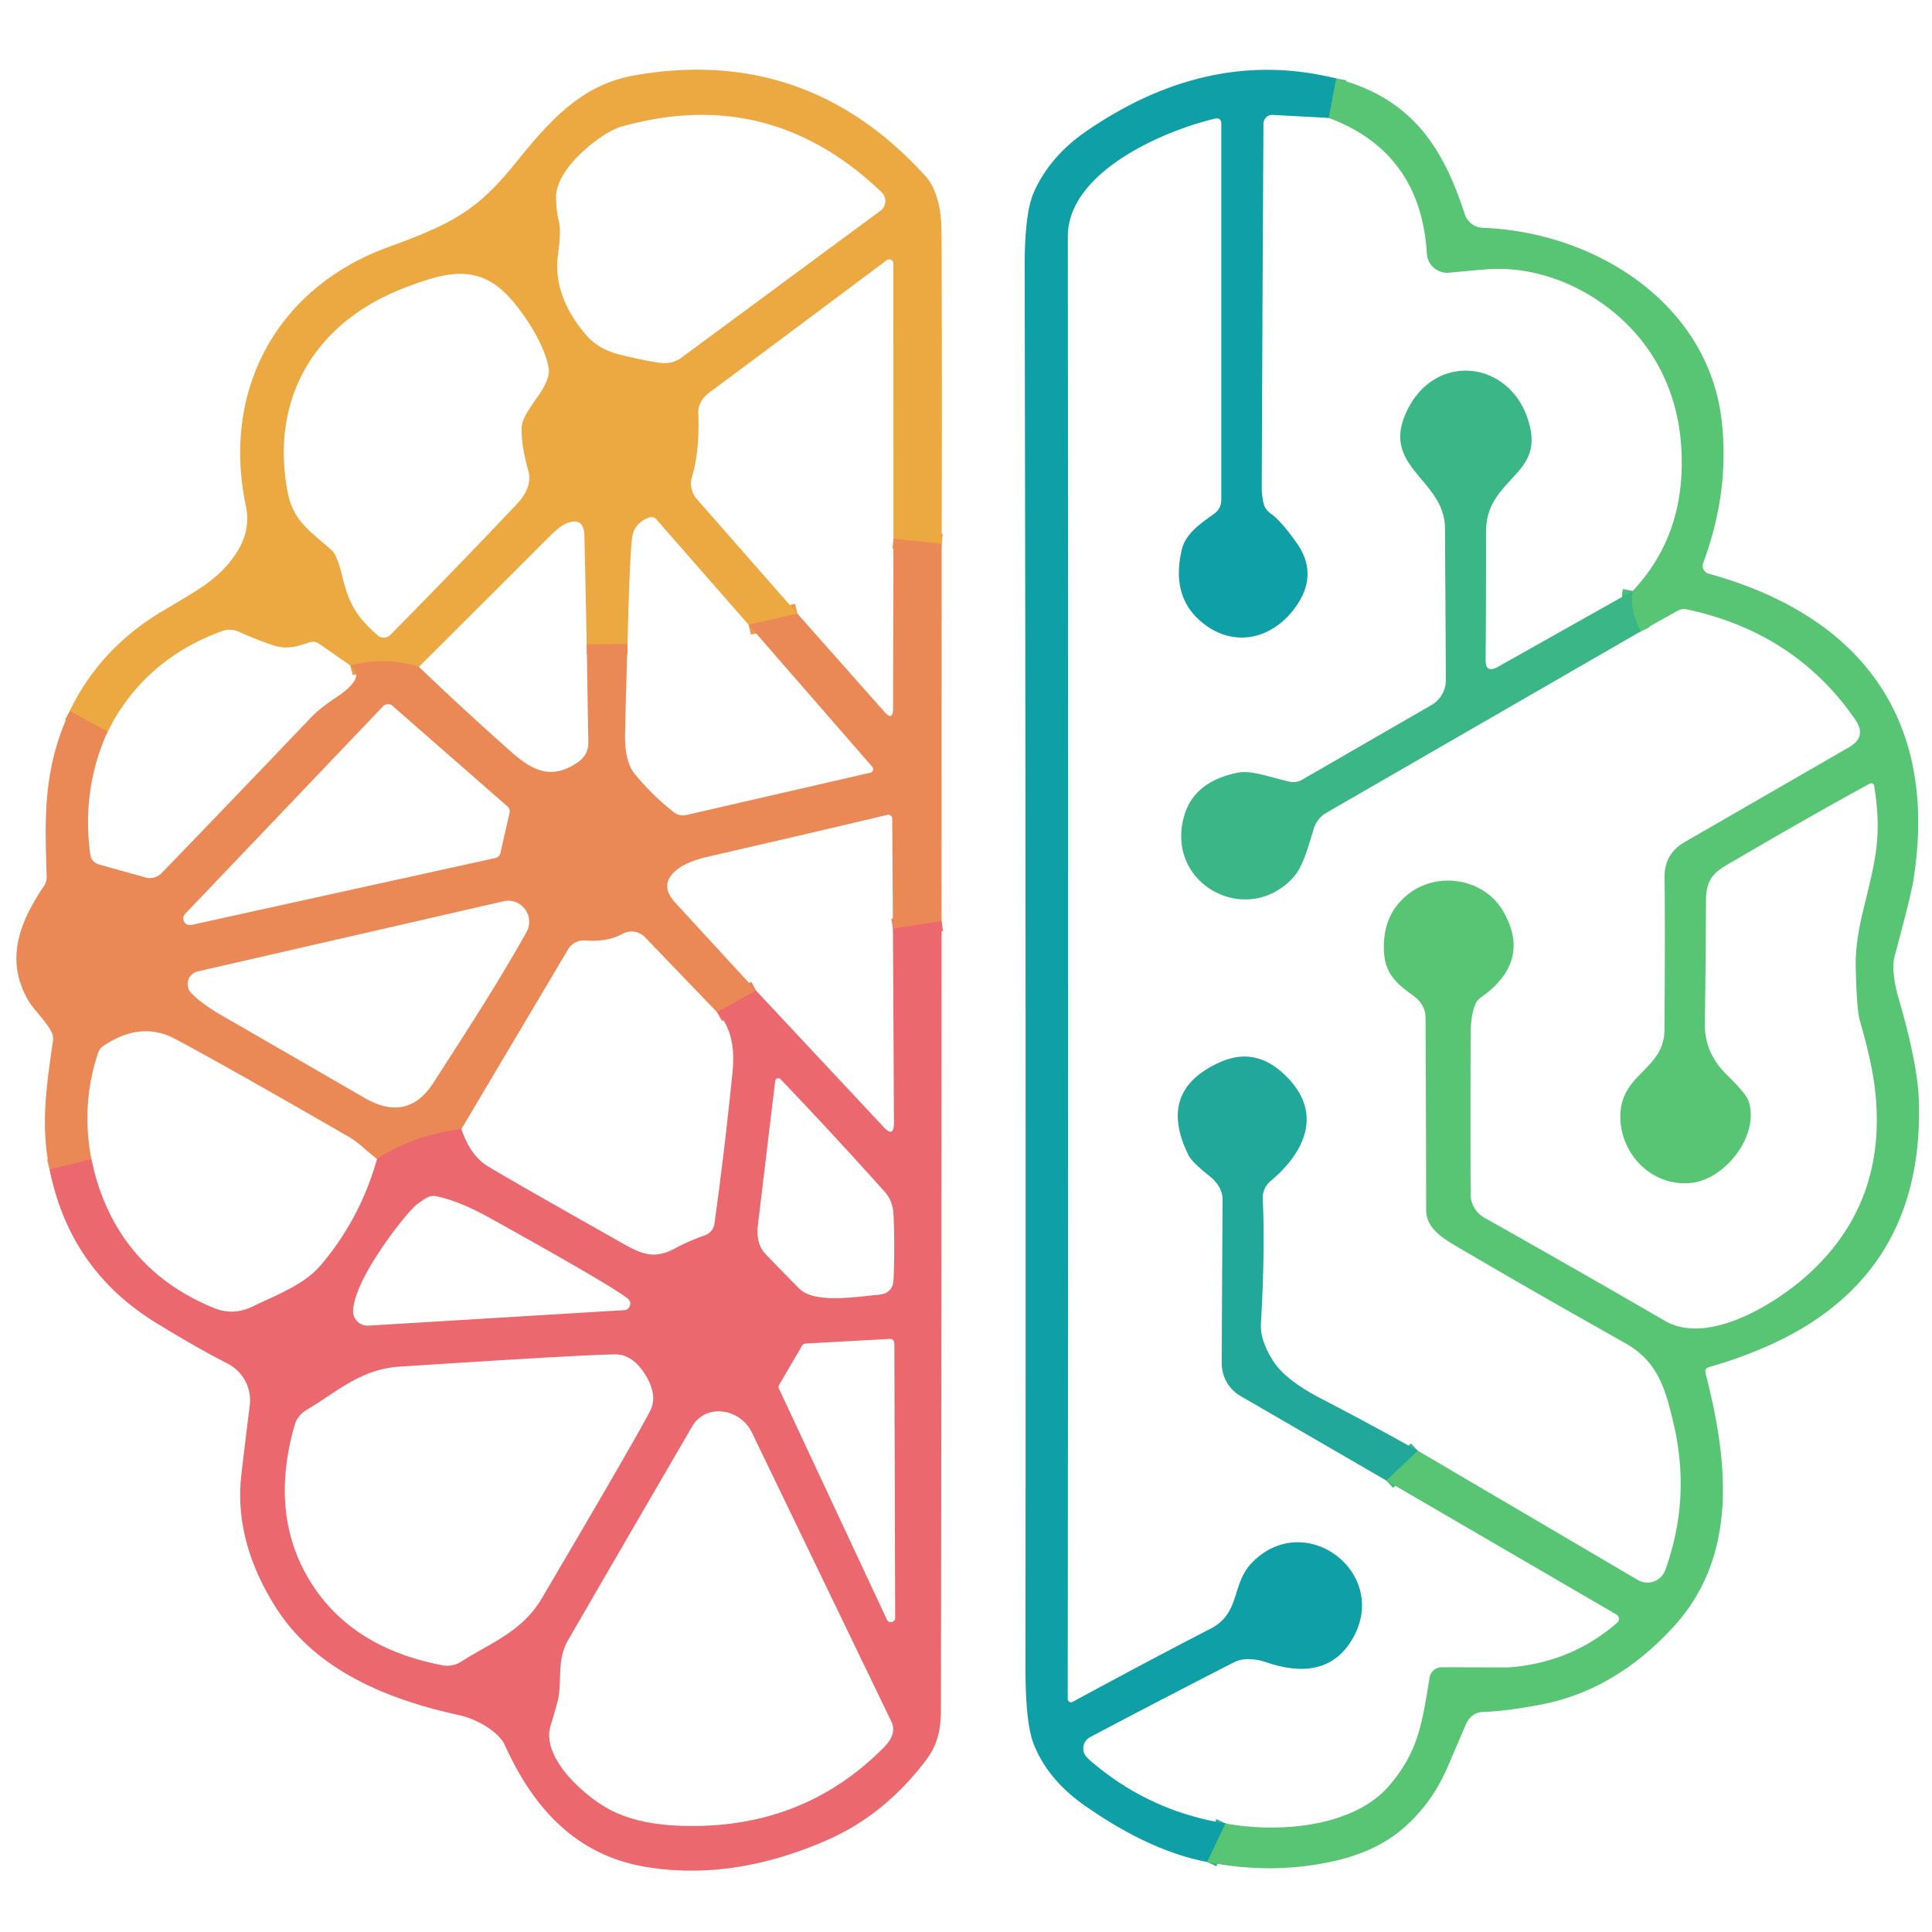 <?xml version="1.0" encoding="UTF-8" standalone="no"?>
<!DOCTYPE svg PUBLIC "-//W3C//DTD SVG 1.1//EN" "http://www.w3.org/Graphics/SVG/1.1/DTD/svg11.dtd">
<svg xmlns="http://www.w3.org/2000/svg" version="1.1" viewBox="0.00 0.00 192.00 192.00">
<g stroke-width="2.00" fill="none" stroke-linecap="butt">
<path stroke="#ec994c" vector-effect="non-scaling-stroke" d="
  M 93.58 54.05
  L 88.79 53.54"
/>
<path stroke="#ec994c" vector-effect="non-scaling-stroke" d="
  M 79.24 60.98
  L 74.40 62.09"
/>
<path stroke="#ec994c" vector-effect="non-scaling-stroke" d="
  M 62.36 64.01
  L 58.31 64.04"
/>
<path stroke="#ec994c" vector-effect="non-scaling-stroke" d="
  M 41.63 66.27
  Q 38.36 65.24 34.81 66.13"
/>
<path stroke="#ec994c" vector-effect="non-scaling-stroke" d="
  M 10.69 72.71
  L 6.94 70.65"
/>
<path stroke="#eb7962" vector-effect="non-scaling-stroke" d="
  M 93.57 91.54
  L 88.74 92.30"
/>
<path stroke="#eb7962" vector-effect="non-scaling-stroke" d="
  M 75.14 98.45
  L 71.26 100.59"
/>
<path stroke="#eb7962" vector-effect="non-scaling-stroke" d="
  M 45.85 112.21
  Q 41.11 112.80 37.47 115.18"
/>
<path stroke="#eb7962" vector-effect="non-scaling-stroke" d="
  M 9.08 115.21
  L 4.93 116.22"
/>
<path stroke="#33b28d" vector-effect="non-scaling-stroke" d="
  M 132.79 7.80
  L 132.05 11.72"
/>
<path stroke="#33b28d" vector-effect="non-scaling-stroke" d="
  M 121.79 181.21
  L 119.97 185.04"
/>
<path stroke="#3cb787" vector-effect="non-scaling-stroke" d="
  M 137.76 147.13
  L 140.90 144.17"
/>
<path stroke="#49be7d" vector-effect="non-scaling-stroke" d="
  M 163.03 62.76
  Q 161.92 60.46 162.26 58.73"
/>
</g>
<path fill="#eca841" d="
  M 93.58 54.05
  L 88.79 53.54
  L 88.78 26.19
  A 0.41 0.41 0.0 0 0 88.12 25.86
  Q 71.64 38.18 70.65 38.89
  Q 69.36 39.81 69.40 41.00
  Q 69.53 44.85 68.77 47.40
  A 2.33 2.33 0.0 0 0 69.26 49.61
  L 79.24 60.98
  L 74.40 62.09
  L 65.27 51.66
  Q 64.94 51.27 64.46 51.45
  Q 62.96 52.00 62.80 53.58
  Q 62.56 55.84 62.36 64.01
  L 58.31 64.04
  L 58.08 53.29
  Q 58.04 51.17 56.06 52.12
  Q 55.56 52.37 54.46 53.46
  Q 48.30 59.63 41.63 66.27
  Q 38.36 65.24 34.81 66.13
  L 31.70 63.97
  Q 31.28 63.67 30.79 63.83
  C 29.40 64.28 28.46 64.60 26.95 64.06
  Q 25.30 63.49 23.73 62.78
  A 2.22 2.21 -42.7 0 0 22.06 62.72
  Q 14.31 65.55 10.69 72.71
  L 6.94 70.65
  Q 9.95 64.36 16.35 60.61
  Q 19.34 58.85 20.26 58.21
  Q 22.53 56.62 23.68 54.64
  Q 24.91 52.55 24.44 50.31
  C 21.99 38.72 27.57 28.56 38.60 24.55
  C 44.91 22.26 47.40 20.92 51.09 16.37
  C 54.52 12.14 57.66 8.45 63.00 7.50
  Q 80.20 4.46 92.03 17.57
  Q 92.89 18.52 93.33 20.47
  Q 93.56 21.49 93.57 23.59
  Q 93.63 38.81 93.58 54.05
  Z
  M 55.46 25.21
  Q 54.87 29.38 58.29 33.34
  Q 59.50 34.74 61.74 35.28
  Q 64.35 35.91 65.70 36.07
  A 2.83 2.82 30.1 0 0 67.74 35.53
  L 87.49 20.95
  A 1.21 1.21 0.0 0 0 87.61 19.10
  Q 76.45 8.39 61.67 12.61
  C 59.90 13.12 55.13 16.68 55.26 19.72
  Q 55.32 21.22 55.51 21.86
  Q 55.80 22.84 55.46 25.21
  Z
  M 51.85 42.42
  C 51.90 41.36 53.20 39.85 53.83 38.82
  Q 54.66 37.48 54.53 36.62
  C 54.16 34.22 51.97 30.98 50.54 29.46
  C 47.43 26.16 44.25 27.06 40.24 28.59
  C 31.31 32.00 26.78 39.60 28.60 48.98
  C 29.16 51.89 31.06 52.94 33.02 54.74
  Q 33.51 55.19 34.06 57.45
  C 34.69 60.04 35.48 61.33 37.53 63.14
  A 0.92 0.92 0.0 0 0 38.80 63.09
  Q 45.73 56.06 51.35 50.11
  Q 52.96 48.40 52.50 46.77
  Q 51.76 44.15 51.85 42.42
  Z"
/>
<path fill="#0f9fa7" d="
  M 132.79 7.80
  L 132.05 11.72
  L 126.48 11.42
  A 0.87 0.87 0.0 0 0 125.56 12.29
  Q 125.46 30.24 125.39 48.53
  Q 125.38 48.98 125.53 49.83
  Q 125.66 50.60 126.30 51.05
  Q 127.32 51.77 128.87 53.97
  Q 131.05 57.05 128.80 60.26
  C 126.47 63.59 122.44 64.51 119.24 61.67
  Q 116.37 59.13 117.45 54.60
  C 117.85 52.93 119.52 51.89 120.70 51.03
  A 1.64 1.64 0.0 0 0 121.37 49.71
  L 121.37 12.33
  Q 121.37 11.64 120.70 11.80
  C 115.61 13.01 106.11 17.09 106.12 23.51
  Q 106.18 96.33 106.11 168.84
  A 0.33 0.33 0.0 0 0 106.60 169.13
  Q 113.96 165.13 120.32 161.85
  C 123.28 160.32 122.38 157.43 124.38 155.34
  C 129.59 149.90 138.03 156.17 134.53 162.65
  Q 132.00 167.32 125.76 165.17
  C 124.77 164.83 123.50 164.75 122.69 165.17
  Q 115.43 168.88 108.34 172.63
  A 1.29 1.29 0.0 0 0 107.69 174.08
  Q 107.78 174.47 108.32 174.94
  Q 114.17 180.00 121.79 181.21
  L 119.97 185.04
  Q 114.27 183.97 107.79 179.43
  Q 104.10 176.84 102.72 173.30
  Q 101.91 171.23 101.91 165.75
  Q 101.97 96.16 101.83 26.57
  Q 101.82 21.15 102.75 19.09
  Q 104.33 15.56 107.87 13.10
  C 115.38 7.91 123.69 5.53 132.79 7.80
  Z"
/>
<path fill="#57c573" d="
  M 119.97 185.04
  L 121.79 181.21
  C 126.88 182.17 134.40 181.64 137.99 177.53
  C 140.95 174.14 141.33 171.24 142.07 166.72
  A 1.23 1.23 0.0 0 1 143.28 165.69
  Q 149.93 165.71 150.04 165.70
  Q 156.20 165.20 160.72 161.26
  A 0.50 0.50 0.0 0 0 160.64 160.45
  L 137.76 147.13
  L 140.90 144.17
  L 162.77 157.02
  A 1.88 1.88 0.0 0 0 165.46 156.11
  Q 165.62 155.71 165.82 155.07
  Q 167.92 148.48 166.36 141.66
  C 165.47 137.77 164.68 135.25 161.41 133.42
  Q 152.86 128.62 145.67 124.40
  C 143.77 123.29 141.73 122.28 141.73 120.25
  Q 141.72 110.70 141.67 101.12
  Q 141.66 99.81 140.40 98.91
  C 138.71 97.71 137.69 96.70 137.55 94.74
  Q 137.29 90.95 139.95 88.86
  C 142.96 86.50 147.48 87.37 149.33 90.47
  Q 152.31 95.49 147.17 99.13
  Q 146.76 99.42 146.58 99.88
  Q 146.16 101.01 146.15 102.75
  Q 146.12 112.26 146.15 118.68
  A 2.68 2.68 0.0 0 0 147.51 121.01
  Q 157.41 126.59 165.47 131.27
  C 169.67 133.70 176.24 129.73 179.56 126.77
  Q 187.62 119.57 186.34 108.30
  Q 186.03 105.57 184.83 101.43
  Q 184.51 100.34 184.42 96.02
  Q 184.37 93.79 185.12 90.65
  C 186.29 85.76 187.08 83.38 186.27 78.18
  Q 186.19 77.68 185.74 77.92
  Q 180.21 80.93 172.62 85.37
  C 170.74 86.47 169.55 86.92 169.54 89.49
  Q 169.51 95.61 169.43 101.77
  Q 169.40 104.63 171.54 106.74
  Q 173.50 108.66 173.75 109.37
  C 174.94 112.76 171.47 117.22 168.05 117.56
  C 164.07 117.95 160.91 114.56 161.03 110.75
  C 161.16 106.67 165.38 106.27 165.41 102.37
  Q 165.49 91.80 165.42 87.19
  Q 165.39 84.86 167.41 83.69
  L 183.77 74.25
  Q 185.55 73.22 184.38 71.52
  Q 178.42 62.87 167.65 60.56
  Q 167.16 60.45 166.72 60.70
  L 163.03 62.76
  Q 161.92 60.46 162.26 58.73
  Q 166.90 53.79 167.12 46.71
  Q 167.32 39.93 163.91 34.89
  C 160.52 29.89 154.15 26.26 147.69 26.77
  Q 145.73 26.93 144.03 27.10
  A 2.03 2.02 85.2 0 1 141.80 25.21
  Q 141.19 15.13 132.05 11.72
  L 132.79 7.80
  C 140.17 9.75 143.34 14.42 145.57 21.29
  A 1.96 1.95 -7.9 0 0 147.36 22.64
  C 158.61 23.07 169.73 30.20 171.09 41.74
  Q 171.92 48.80 169.26 55.95
  A 0.81 0.81 0.0 0 0 169.80 57.01
  C 184.85 61.17 192.67 71.39 190.17 87.36
  Q 189.93 88.94 188.29 95.02
  C 187.99 96.12 188.28 97.83 188.66 99.14
  Q 190.56 105.65 190.69 109.28
  Q 191.30 127.00 175.38 133.89
  Q 172.70 135.05 169.88 135.85
  Q 169.37 135.99 169.50 136.50
  C 171.88 145.71 172.61 154.85 166.24 161.75
  Q 160.51 167.95 153.28 169.37
  Q 149.82 170.05 147.36 170.13
  A 1.97 1.83 -78.6 0 0 145.70 171.32
  Q 145.55 171.67 143.83 175.67
  Q 142.22 179.38 139.28 181.84
  Q 136.64 184.05 132.54 184.96
  Q 126.43 186.33 119.97 185.04
  Z"
/>
<path fill="#3bb687" d="
  M 162.26 58.73
  Q 161.92 60.46 163.03 62.76
  L 131.82 80.77
  A 2.73 2.72 -6.2 0 0 130.58 82.31
  C 130.09 83.81 129.56 86.06 128.56 87.16
  C 123.95 92.28 115.65 87.86 117.71 80.99
  Q 118.72 77.64 123.05 76.78
  C 124.39 76.52 126.30 77.28 128.20 77.69
  A 1.69 1.66 35.4 0 0 129.38 77.50
  L 142.25 70.07
  A 2.89 2.88 75.1 0 0 143.69 67.57
  Q 143.67 63.92 143.60 52.50
  C 143.57 47.68 137.38 46.52 139.66 41.18
  C 142.44 34.69 150.55 35.76 152.06 42.47
  C 152.46 44.25 152.07 45.55 150.78 46.98
  C 149.05 48.92 147.68 50.09 147.68 52.93
  Q 147.69 59.59 147.64 65.57
  Q 147.63 66.95 148.84 66.28
  L 162.26 58.73
  Z"
/>
<path fill="#eb8956" d="
  M 93.58 54.05
  L 93.57 91.54
  L 88.74 92.30
  L 88.67 81.37
  A 0.40 0.40 0.0 0 0 88.18 80.98
  Q 81.36 82.61 70.39 85.13
  Q 68.41 85.59 67.42 86.32
  Q 65.38 87.82 67.09 89.69
  L 75.14 98.45
  L 71.26 100.59
  L 64.12 93.16
  A 1.89 1.87 53.4 0 0 61.85 92.81
  Q 60.36 93.64 58.16 93.46
  A 1.84 1.81 17.2 0 0 56.46 94.34
  L 45.85 112.21
  Q 41.11 112.80 37.47 115.18
  Q 36.71 114.58 36.05 114.00
  Q 35.33 113.36 34.58 112.93
  Q 22.71 106.08 17.43 103.26
  Q 14.00 101.43 10.30 103.93
  Q 9.88 104.21 9.73 104.69
  Q 8.05 109.78 9.08 115.21
  L 4.93 116.22
  C 4.02 111.77 4.62 107.92 5.26 103.47
  Q 5.34 102.97 5.10 102.53
  C 4.48 101.32 3.36 100.39 2.79 99.39
  C 0.49 95.38 1.92 91.67 4.37 88.05
  A 1.63 1.60 61.7 0 0 4.64 87.12
  C 4.42 80.86 4.35 76.28 6.94 70.65
  L 10.69 72.71
  Q 8.08 78.53 8.98 84.96
  A 1.14 1.13 4.0 0 0 9.81 85.90
  L 14.46 87.20
  A 1.62 1.62 0.0 0 0 16.06 86.77
  Q 22.87 79.73 30.97 71.24
  Q 31.77 70.40 33.46 69.27
  Q 36.48 67.26 34.81 66.13
  Q 38.36 65.24 41.63 66.27
  Q 46.08 70.53 50.81 74.73
  C 53.01 76.67 54.84 77.47 57.34 75.81
  Q 58.49 75.06 58.47 73.75
  Q 58.38 68.90 58.31 64.04
  L 62.36 64.01
  Q 62.22 68.42 62.12 72.89
  Q 62.06 75.66 63.07 76.90
  Q 64.85 79.08 67.00 80.74
  A 1.44 1.42 -32.3 0 0 68.19 81.00
  L 86.49 76.79
  A 0.36 0.36 0.0 0 0 86.68 76.20
  L 74.40 62.09
  L 79.24 60.98
  L 87.89 70.74
  Q 88.75 71.71 88.75 70.41
  L 88.79 53.54
  L 93.58 54.05
  Z
  M 18.40 90.82
  A 0.66 0.66 0.0 0 0 19.02 91.92
  L 49.23 85.27
  A 0.66 0.66 0.0 0 0 49.73 84.77
  L 50.64 80.78
  A 0.66 0.66 0.0 0 0 50.43 80.14
  L 39.00 70.14
  A 0.66 0.66 0.0 0 0 38.08 70.18
  L 18.40 90.82
  Z
  M 43.07 107.61
  C 46.91 101.65 49.48 97.69 52.32 92.63
  A 2.09 2.08 -81.8 0 0 50.04 89.57
  L 19.65 96.54
  A 1.30 1.29 61.2 0 0 19.02 98.71
  Q 20.19 99.89 22.40 101.12
  Q 22.63 101.25 36.25 109.12
  Q 40.51 111.58 43.07 107.61
  Z"
/>
<path fill="#ea686e" d="
  M 93.57 91.54
  Q 93.57 130.65 93.51 169.75
  C 93.51 171.75 93.25 173.31 92.02 174.93
  Q 87.94 180.32 82.32 182.81
  Q 73.04 186.92 64.41 185.57
  C 57.27 184.46 53.01 179.70 50.16 173.41
  C 49.56 172.09 47.36 170.82 45.62 170.45
  C 38.17 168.82 31.28 165.84 27.42 159.76
  Q 23.22 153.14 23.99 146.51
  Q 24.24 144.35 24.82 139.67
  A 4.09 4.09 0.0 0 0 22.63 135.52
  Q 19.45 133.89 15.49 131.45
  Q 6.92 126.18 4.93 116.22
  L 9.08 115.21
  Q 11.36 125.92 21.24 129.98
  C 22.67 130.57 23.94 130.42 25.25 129.77
  C 27.63 128.61 30.25 127.68 31.96 125.64
  Q 35.81 121.06 37.47 115.18
  Q 41.11 112.80 45.85 112.21
  Q 46.76 114.83 48.41 115.86
  Q 50.21 116.98 62.06 123.67
  C 63.90 124.70 65.13 125.11 67.05 124.08
  Q 68.33 123.38 70.06 122.76
  A 1.43 1.43 0.0 0 0 71.00 121.61
  Q 72.05 114.03 72.80 106.50
  Q 73.19 102.58 71.26 100.59
  L 75.14 98.45
  L 87.82 112.01
  Q 88.84 113.10 88.84 111.61
  L 88.74 92.30
  L 93.57 91.54
  Z
  M 77.57 107.25
  A 0.31 0.31 0.0 0 0 77.04 107.43
  Q 76.83 109.13 75.32 121.75
  Q 75.10 123.61 76.09 124.64
  Q 77.74 126.36 79.43 128.06
  C 80.91 129.54 84.82 128.91 87.34 128.67
  Q 88.74 128.54 88.80 127.13
  Q 88.94 123.91 88.80 120.75
  Q 88.74 119.35 87.94 118.46
  Q 82.72 112.63 77.57 107.25
  Z
  M 62.03 130.20
  Q 62.41 130.18 62.57 129.83
  Q 62.79 129.37 62.33 129.01
  Q 60.70 127.72 48.70 121.05
  Q 45.62 119.34 43.35 118.88
  Q 42.84 118.78 42.40 119.04
  Q 41.49 119.56 40.92 120.18
  C 39.42 121.79 35.24 127.26 35.09 130.23
  A 1.44 1.44 0.0 0 0 36.62 131.74
  L 62.03 130.20
  Z
  M 88.14 160.96
  A 0.43 0.43 0.0 0 0 88.96 160.77
  L 88.88 133.49
  A 0.43 0.43 0.0 0 0 88.43 133.06
  L 80.06 133.52
  A 0.43 0.43 0.0 0 0 79.71 133.73
  L 77.43 137.63
  A 0.43 0.43 0.0 0 0 77.42 138.02
  L 88.14 160.96
  Z
  M 30.82 157.14
  Q 34.91 163.78 44.00 165.50
  A 2.53 2.52 -56.1 0 0 45.82 165.14
  C 48.77 163.25 51.88 162.17 53.84 158.85
  Q 63.28 142.82 64.62 140.19
  Q 65.39 138.67 64.14 136.63
  Q 62.88 134.60 61.18 134.60
  Q 58.23 134.61 39.66 135.82
  C 35.82 136.07 33.45 138.36 30.43 140.14
  A 2.53 2.52 -7.1 0 0 29.29 141.60
  Q 26.73 150.50 30.82 157.14
  Z
  M 55.43 169.01
  Q 55.26 169.72 54.72 171.49
  C 53.73 174.72 58.18 178.58 60.68 179.88
  Q 63.37 181.28 67.52 181.44
  Q 79.70 181.91 87.86 173.63
  Q 89.17 172.30 88.58 171.08
  Q 74.73 142.38 74.71 142.34
  C 73.58 140.00 70.16 139.39 68.78 141.77
  Q 60.77 155.54 56.47 162.97
  C 55.28 165.02 55.90 166.98 55.43 169.01
  Z"
/>
<path fill="#21a89b" d="
  M 140.90 144.17
  L 137.76 147.13
  L 123.26 138.72
  A 3.71 3.71 0.0 0 1 121.42 135.50
  Q 121.43 130.21 121.50 119.26
  Q 121.51 117.92 120.18 116.86
  Q 118.44 115.48 118.10 114.78
  Q 114.93 108.35 121.29 105.54
  Q 125.03 103.88 128.16 107.31
  C 131.48 110.95 129.42 114.74 126.26 117.38
  A 2.17 2.16 69.0 0 0 125.49 119.12
  Q 125.73 124.16 125.31 131.55
  Q 125.22 133.22 126.54 135.27
  Q 127.74 137.15 131.31 139.00
  Q 136.14 141.51 140.90 144.17
  Z"
/>
</svg>
